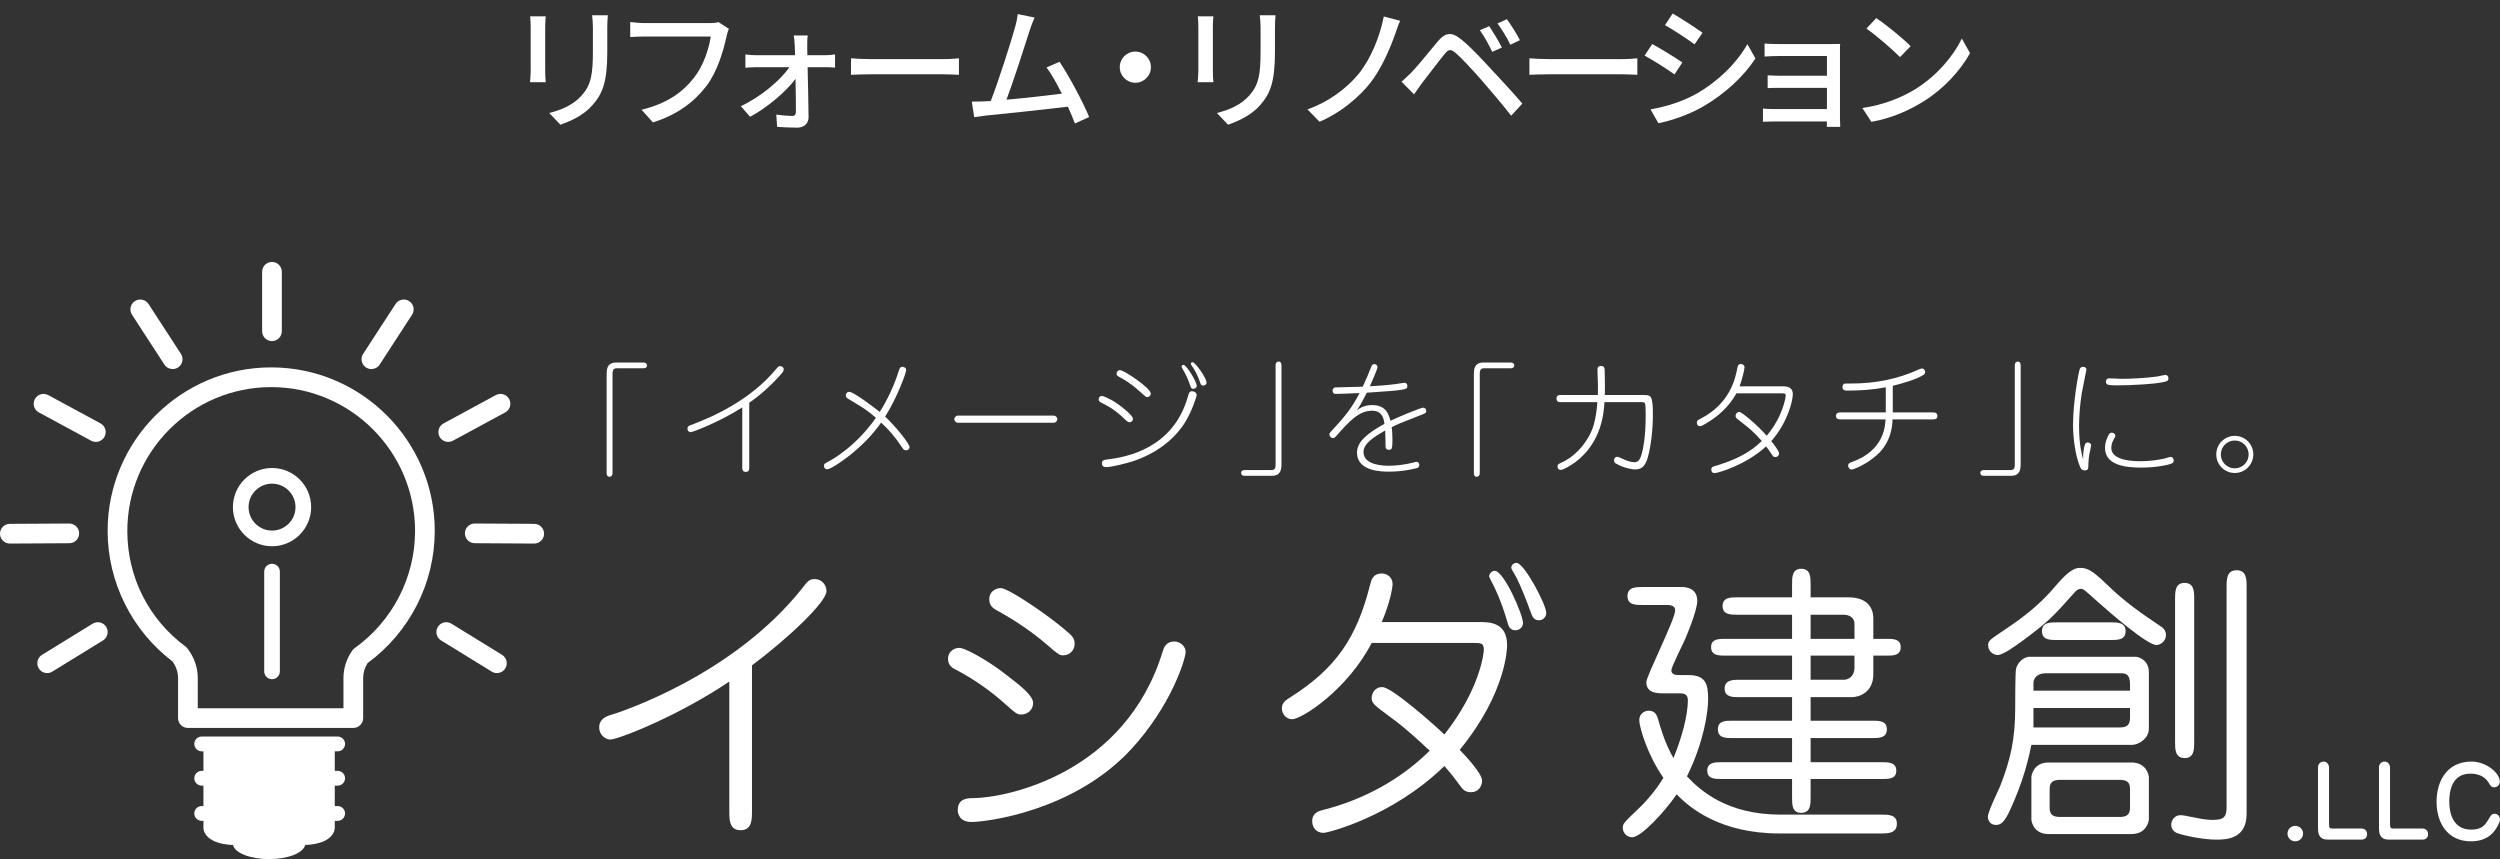 <?xml version="1.0" encoding="UTF-8"?>
<svg id="_レイヤー_1" data-name="レイヤー_1" xmlns="http://www.w3.org/2000/svg" version="1.1" viewBox="0 0 334.91 115.088">
  <rect x="0" y="0" width="334.91" height="115.088" fill="#333333" stroke="none"/>
  <!-- Generator: Adobe Illustrator 29.6.1, SVG Export Plug-In . SVG Version: 2.1.1 Build 9)  -->
  <defs>
    <style>
      .st0 {
        fill: #fff;
      }
    </style>
  </defs>
  <g>
    <g>
      <path class="st0" d="M308.531,111.671c0,.57-.48,1.037-1.051,1.037s-1.037-.454-1.037-1.037c0-.597.479-1.037,1.037-1.037s1.051.441,1.051,1.037Z"/>
      <path class="st0" d="M310.528,102.788c0-.415.312-.765.765-.765.493,0,.713.48.713.765v7.664c0,.428.117.545.415.545h3.956c.44,0,.725.312.725.765,0,.519-.415.713-.674.713h-4.552c-.545,0-1.348-.091-1.348-1.465v-8.221Z"/>
      <path class="st0" d="M318.699,102.788c0-.415.312-.765.765-.765.493,0,.713.48.713.765v7.664c0,.428.117.545.415.545h3.956c.44,0,.725.312.725.765,0,.519-.415.713-.674.713h-4.552c-.545,0-1.348-.091-1.348-1.465v-8.221Z"/>
      <path class="st0" d="M334.883,104.72c0,.506-.402.752-.74.752-.389,0-.518-.221-.765-.636-.584-.985-1.647-1.193-2.439-1.193-2.477,0-2.826,2.36-2.826,3.722,0,1.375.389,3.773,2.944,3.773,1.504,0,1.88-.636,2.502-1.685.169-.298.351-.441.623-.441.467,0,.726.415.726.752,0,.376-.402,1.141-.804,1.634-.856,1.05-2.063,1.31-3.087,1.31-3.177,0-4.604-2.516-4.604-5.304,0-2.749,1.375-5.381,4.694-5.381,1.855,0,3.774,1.452,3.774,2.697Z"/>
    </g>
    <g>
      <path class="st0" d="M100.74,108.616c0,1.183,0,2.603-1.539,2.603-1.499,0-1.499-1.42-1.499-2.603v-17.315c-6.823,4.615-14.908,7.77-15.934,7.77-.71,0-1.499-.671-1.499-1.617,0-1.144.947-1.499,1.617-1.696,1.42-.434,16.329-5.325,25.558-16.921.788-1.026.986-1.262,1.735-1.262.868,0,1.539.75,1.539,1.617,0,1.46-5.127,6.311-9.978,9.94v19.484Z"/>
      <path class="st0" d="M134.892,90.473c1.696,1.301,3.51,2.682,3.51,3.707,0,.907-.749,1.538-1.578,1.538-.552,0-.71-.118-2.09-1.341-1.736-1.578-4.024-3.274-6.666-4.654-.395-.197-1.065-.512-1.065-1.46,0-1.144,1.065-1.538,1.617-1.459.986.118,4.102,1.933,6.272,3.668ZM151.497,100.412c-7.77,8.362-19.524,9.703-21.338,9.703-1.696,0-1.854-1.223-1.854-1.578,0-1.617,1.38-1.617,2.09-1.617,4.456-.039,20.352-3.274,25.361-19.642.158-.473.395-1.341,1.578-1.341.75,0,1.499.631,1.499,1.38,0,.946-1.933,7.257-7.336,13.095ZM142.661,84.359c.948.789,1.302,1.105,1.302,1.894,0,.867-.671,1.538-1.539,1.538-.473,0-.671-.118-2.208-1.459-2.012-1.736-4.26-3.235-6.626-4.536-.434-.237-1.065-.592-1.065-1.499,0-1.262,1.183-1.578,1.656-1.499,1.223.197,6.272,3.668,8.48,5.561Z"/>
      <path class="st0" d="M183.755,86.134c-3.273,6.311-9.387,10.215-10.649,10.215-.749,0-1.38-.631-1.38-1.46,0-.671.395-1.026,1.105-1.46,6.232-3.944,8.952-8.085,10.727-15.146.158-.631.395-1.459,1.539-1.459.631,0,1.459.434,1.459,1.42,0,.473-.354,2.564-1.459,5.088h13.055c1.341,0,3.747,0,3.747,3.116,0,.237-.039,6.311-6.351,14.002.948.986,2.998,3.194,2.998,4.141,0,.71-.473,1.538-1.498,1.538-.829,0-1.144-.473-1.38-.789-.907-1.222-1.144-1.538-2.17-2.721-7.059,6.862-15.697,8.953-16.171,8.953-1.105,0-1.539-.829-1.539-1.578,0-1.144.987-1.38,1.499-1.499,5.364-1.38,10.294-4.023,14.238-7.928-1.499-1.42-3.273-3.037-5.049-4.339-2.446-1.814-2.722-2.012-2.722-2.722,0-.473.315-1.46,1.42-1.46,1.302,0,7.179,5.246,8.322,6.351,4.812-6.114,5.286-10.965,5.286-11.359,0-.907-.395-.907-1.46-.907h-13.568ZM199.493,77.22c0-.316.315-.749.749-.749,1.222,0,3.786,5.877,3.786,6.981,0,.631-.552.986-1.025.986-.749,0-.946-.631-1.065-1.105-.907-3.116-1.735-4.615-1.854-4.89-.078-.197-.591-1.105-.591-1.223ZM202.451,76.076c0-.316.276-.671.71-.671,1.025,0,3.983,5.601,3.983,6.705,0,.592-.473.986-.986.986-.71,0-.907-.552-1.105-1.104-1.144-3.195-1.933-4.694-2.012-4.812-.078-.158-.591-.986-.591-1.105Z"/>
      <path class="st0" d="M251.984,109.129c1.025,0,2.13,0,2.13,1.223,0,1.262-1.144,1.301-2.09,1.301h-13.646c-7.928,0-12.03-3.431-13.765-5.245-1.578,2.327-4.773,5.758-5.956,5.758-.631,0-1.263-.513-1.263-1.302,0-.512.197-.71,1.933-2.366,1.34-1.262,2.524-2.682,3.51-4.299-2.17-3.116-3.234-6.823-3.234-7.73,0-.868.71-1.262,1.262-1.262.907,0,1.105.671,1.263,1.144.197.749.868,3.155,2.051,5.206.986-2.366,1.932-5.522,1.932-7.77,0-.829-.552-.907-1.144-.907h-2.13c-.79,0-2.288,0-2.288-1.499,0-.829,3.865-8.402,3.865-9.624,0-.671-.71-.71-1.105-.71h-3.273c-.907,0-2.012,0-2.012-1.183,0-1.222,1.105-1.222,2.012-1.222h5.285c.591,0,2.051.158,2.051,1.854,0,1.38-1.617,5.127-1.697,5.285-.276.631-1.774,3.589-1.774,4.023,0,.631.749.631,1.025.631h1.222c2.288,0,2.682,1.105,2.682,3.195,0,1.775-.592,5.837-2.839,10.374,1.814,1.932,5.403,5.127,12.542,5.127h13.45ZM252.772,85.582c.829,0,1.854,0,1.854,1.105,0,1.144-1.025,1.144-1.854,1.144h-1.814v2.484c0,2.446-1.893,3.077-2.879,3.077h-5.522v3.156h8.283c.868,0,1.932,0,1.932,1.144,0,1.183-1.064,1.183-1.932,1.183h-8.283v3.234h9.585c.828,0,1.893,0,1.893,1.144,0,1.105-1.026,1.105-1.893,1.105h-9.585v2.445c0,.946,0,2.09-1.263,2.09-1.222,0-1.222-1.104-1.222-2.09v-2.445h-9.466c-.829,0-1.894,0-1.894-1.105,0-1.144,1.065-1.144,1.894-1.144h9.466v-3.234h-8.007c-.868,0-1.932,0-1.932-1.183,0-1.144,1.025-1.144,1.932-1.144h8.007v-3.156h-7.1c-.868,0-1.932,0-1.932-1.144s1.064-1.183,1.932-1.183h7.1v-3.234h-8.953c-.829,0-1.893,0-1.893-1.144,0-1.105,1.025-1.105,1.893-1.105h8.953v-3.234h-7.375c-.829,0-1.933,0-1.933-1.144,0-1.183,1.065-1.183,1.933-1.183h7.375v-1.736c0-.946,0-2.09,1.222-2.09,1.263,0,1.263,1.144,1.263,2.09v1.736h5.049c2.564,0,3.352,1.42,3.352,2.839v2.722h1.814ZM248.434,85.582v-2.012c0-.828-.671-1.222-1.498-1.222h-4.378v3.234h5.876ZM242.558,87.83v3.234h4.456c.512,0,1.42-.355,1.42-1.657v-1.577h-5.876Z"/>
      <path class="st0" d="M286.135,87.988c.356,0,1.736.434,1.736,2.051v7.573c0,1.42-1.499,2.169-2.209,2.169h-13.529c-.276,1.301-.946,4.772-3.076,9.19-.71,1.42-1.222,1.538-1.656,1.538-.987,0-1.105-.907-1.105-1.065,0-.71,1.42-3.55,1.656-4.141,1.341-3.431,2.012-6.192,2.012-10.373,0-.789,0-4.93.118-5.364.356-1.262,1.46-1.578,1.697-1.578h14.356ZM282.152,78.206c2.524,2.484,4.812,4.023,7.336,5.719.315.197.671.552.671,1.144,0,.907-.829,1.341-1.263,1.341-1.262,0-6.152-4.26-7.927-5.837-1.697-1.538-1.893-1.696-2.209-1.696s-.591.197-.828.473c-2.958,3.313-3.392,3.826-7.06,6.547-.829.592-2.524,1.854-3.273,1.854-.514,0-1.263-.473-1.263-1.301,0-.631.237-.75,2.169-2.051,3.511-2.327,5.326-4.102,6.706-5.719,1.38-1.617,2.405-2.603,3.391-2.603.948,0,1.539.197,3.55,2.13ZM274.421,111.732c-1.971,0-2.288-1.656-2.288-1.972v-5.64c0-.237.277-1.973,2.288-1.973h11.123c1.971,0,2.327,1.657,2.327,1.973v5.64c0,.197-.276,1.972-2.327,1.972h-11.123ZM285.347,92.524v-.829c0-1.42-.592-1.499-1.222-1.499h-10.138c-1.025,0-1.577.671-1.577,1.262v1.065h12.936ZM272.41,94.851v2.603h11.595c1.263,0,1.341-.71,1.341-1.42v-1.183h-12.936ZM275.525,85.739c-.868,0-1.973,0-1.973-1.183s1.065-1.183,1.973-1.183h7.258c.867,0,1.971,0,1.971,1.183s-1.064,1.183-1.971,1.183h-7.258ZM283.966,109.444c.868,0,1.38-.276,1.38-1.223v-2.564c0-.946-.553-1.183-1.38-1.183h-7.968c-.868,0-1.42.237-1.42,1.183v2.603c0,.946.552,1.183,1.42,1.183h7.968ZM300.966,109.01c0,3.313-2.564,3.471-4.024,3.471-2.13,0-4.812-.67-5.364-.907-.473-.237-.71-.631-.71-1.105,0-.552.434-1.262,1.222-1.262.316,0,.553.039,2.722.473.671.118,1.263.158,1.578.158,1.578,0,1.893-.433,1.893-1.735v-29.463c0-.986,0-2.248,1.341-2.248s1.341,1.223,1.341,2.248v30.37ZM293.944,99.386c0,.947,0,2.169-1.262,2.169-1.302,0-1.302-1.183-1.302-2.169v-19.129c0-.947,0-2.169,1.263-2.169,1.301,0,1.301,1.183,1.301,2.169v19.129Z"/>
    </g>
    <g>
      <path class="st0" d="M36.443,90.987c-.579,0-1.048-.469-1.048-1.048v-13.364c0-.579.469-1.048,1.048-1.048s1.048.469,1.048,1.048v13.364c0,.579-.469,1.048-1.048,1.048Z"/>
      <path class="st0" d="M36.443,73.177c-2.89,0-5.241-2.351-5.241-5.241s2.351-5.241,5.241-5.241,5.241,2.351,5.241,5.241-2.351,5.241-5.241,5.241ZM36.443,64.792c-1.734,0-3.144,1.411-3.144,3.144s1.411,3.144,3.144,3.144,3.144-1.411,3.144-3.144-1.411-3.144-3.144-3.144Z"/>
      <g>
        <path class="st0" d="M47.33,97.519h-22.158c-.729,0-1.319-.591-1.319-1.319v-5.351c0-.788-.248-1.54-.738-2.238-5.45-4.128-8.699-10.647-8.699-17.48,0-12.083,9.83-21.913,21.912-21.913s21.913,9.83,21.913,21.913c0,6.979-3.36,13.576-9,17.699-.392.634-.591,1.312-.591,2.019v5.351c0,.729-.591,1.319-1.319,1.319ZM26.492,94.88h19.519v-4.031c0-1.318.394-2.56,1.173-3.693.087-.127.196-.238.322-.327,5.07-3.617,8.098-9.485,8.098-15.697,0-10.628-8.646-19.274-19.274-19.274s-19.273,8.646-19.273,19.274c0,6.16,2.841,11.804,7.796,15.483.101.075.19.163.265.263.913,1.206,1.375,2.542,1.375,3.972v4.031Z"/>
        <path class="st0" d="M45.235,105.247c.546,0,.99-.443.99-.99s-.443-.99-.99-.99h-.389v-2.616h.389c.546,0,.99-.443.99-.99s-.443-.99-.99-.99h-18.215c-.546,0-.99.443-.99.99s.443.99.99.99h.232v2.616h-.232c-.546,0-.99.443-.99.99s.443.99.99.99h.232v2.736h-.232c-.546,0-.99.443-.99.99s.443.99.99.99h.232v.917s-.126,2.138,3.968,2.323c.227,1.058,2.301,1.886,4.829,1.886s4.601-.829,4.829-1.886c4.094-.185,3.968-2.323,3.968-2.323v-.917h.389c.546,0,.99-.443.99-.99s-.443-.99-.99-.99h-.389v-2.736h.389Z"/>
        <path class="st0" d="M36.434,45.693c-.729,0-1.319-.591-1.319-1.319v-7.966c0-.729.591-1.319,1.319-1.319s1.319.591,1.319,1.319v7.966c0,.729-.591,1.319-1.319,1.319Z"/>
        <path class="st0" d="M23.132,49.443c-.432,0-.855-.211-1.107-.6l-4.34-6.68c-.398-.611-.224-1.428.387-1.825.612-.397,1.429-.224,1.825.387l4.34,6.68c.398.611.224,1.428-.387,1.825-.222.144-.472.213-.718.213Z"/>
        <path class="st0" d="M12.837,59.2c-.212,0-.427-.051-.627-.159l-7.005-3.794c-.641-.347-.879-1.148-.532-1.788s1.147-.879,1.788-.532l7.005,3.794c.641.347.879,1.148.532,1.788-.239.441-.693.691-1.162.691Z"/>
        <path class="st0" d="M1.319,72.817C.594,72.817.005,72.232,0,71.506c-.005-.729.583-1.323,1.312-1.327l7.966-.046c.738.017,1.323.583,1.327,1.312.004.729-.583,1.323-1.312,1.327l-7.966.046h-.008Z"/>
        <path class="st0" d="M6.32,90.167c-.443,0-.876-.223-1.125-.628-.382-.62-.188-1.434.432-1.815l6.785-4.174c.619-.382,1.433-.189,1.815.432.382.62.188,1.433-.432,1.815l-6.785,4.174c-.215.133-.454.196-.69.196Z"/>
        <path class="st0" d="M49.753,49.443c-.246,0-.495-.069-.718-.213-.611-.397-.785-1.214-.387-1.825l4.34-6.68c.396-.611,1.213-.785,1.825-.387.611.397.785,1.214.387,1.825l-4.34,6.68c-.253.389-.676.6-1.107.6Z"/>
        <path class="st0" d="M60.049,59.2c-.469,0-.923-.25-1.162-.691-.347-.64-.109-1.441.532-1.788l7.005-3.794c.642-.348,1.441-.109,1.788.532.347.64.109,1.441-.532,1.788l-7.005,3.794c-.2.108-.415.159-.627.159Z"/>
        <path class="st0" d="M71.566,72.817h-.008l-7.966-.046c-.729-.005-1.316-.599-1.312-1.327.005-.726.594-1.312,1.319-1.312h.008l7.966.046c.729.005,1.316.598,1.312,1.327-.005.726-.594,1.312-1.319,1.312Z"/>
        <path class="st0" d="M66.565,90.167c-.236,0-.474-.063-.69-.196l-6.785-4.174c-.62-.381-.814-1.195-.432-1.815.381-.621,1.193-.814,1.815-.432l6.785,4.174c.62.381.814,1.194.432,1.815-.249.405-.682.628-1.125.628Z"/>
      </g>
    </g>
    <g>
      <path class="st0" d="M86.178,49.338h-3.597c-.476,0-.526.427-.526.756v13.27c0,.46-.312.509-.41.509-.361,0-.378-.394-.378-.509v-13.205c0-.575,0-1.593,1.281-1.593h3.629c.099,0,.493,0,.493.394,0,.345-.345.378-.493.378Z"/>
      <path class="st0" d="M104.709,50.045c-1.725,1.954-3.351,3.235-4.336,3.909v8.655c0,.263,0,.608-.476.608-.46,0-.46-.394-.46-.608v-8.031c-2.973,1.905-6.619,3.318-6.914,3.318-.312,0-.427-.295-.427-.46,0-.328.23-.41.444-.493,2.841-1.051,7.949-3.284,11.463-7.538.181-.23.312-.361.526-.361.147,0,.459.115.459.444,0,.23-.164.427-.278.558Z"/>
      <path class="st0" d="M121.383,60.325c-.229,0-.328-.065-.542-.394-.986-1.478-1.823-2.43-2.808-3.317-2.397,3.515-6.601,6.257-7.226,6.257-.197,0-.427-.148-.427-.46,0-.263.114-.329.558-.559.74-.394,3.712-2.069,6.405-5.879-1.15-1.002-1.478-1.199-3.712-2.546-.164-.099-.328-.213-.328-.444,0-.181.132-.493.477-.493.558,0,3.416,2.152,4.072,2.694.231-.345,1.675-2.644,2.562-5.535.082-.246.147-.509.492-.509.181,0,.493.131.493.427,0,.394-1.248,3.778-2.825,6.241,1.297,1.199,3.269,3.597,3.269,4.09,0,.295-.246.427-.46.427Z"/>
      <path class="st0" d="M141.179,56.631h-12.876c-.197,0-.46-.197-.46-.477,0-.229.231-.476.46-.476h12.876c.197,0,.46.197.46.476,0,.247-.231.477-.46.477Z"/>
      <path class="st0" d="M151.777,56.105c0,.328-.279.46-.477.46s-.361-.148-.82-.591c-.493-.476-1.331-1.248-2.924-2.02-.214-.115-.378-.23-.378-.46,0-.098.05-.444.46-.444.246,0,1.051.427,1.331.575,1.034.592,2.808,2.003,2.808,2.48ZM147.622,62.067c0-.427.263-.46.788-.526,2.464-.296,8.737-1.446,10.708-8.36.164-.558.213-.772.574-.772.296,0,.624.213.624.509,0,.181-.673,2.332-1.741,3.942-1.379,2.053-3.679,3.909-6.897,4.96-.772.247-2.792.756-3.433.756-.214,0-.624,0-.624-.509ZM150.037,49.584c.541,0,4.122,2.414,4.122,3.121,0,.345-.296.493-.46.493-.181,0-.181-.017-.887-.64-.575-.526-1.446-1.298-2.678-1.955-.41-.213-.591-.312-.541-.624.049-.247.229-.395.444-.395ZM159.331,51.326c-.278-.805-.64-1.445-.968-2.004-.033-.065-.067-.147-.067-.213,0-.147.115-.229.246-.229.411,0,1.774,2.25,1.774,2.808,0,.378-.427.395-.46.395-.263,0-.295-.066-.526-.756ZM160.728,51.112c-.231-.674-.691-1.626-1.084-2.135-.082-.115-.115-.181-.115-.229,0-.131.115-.23.231-.23.36,0,1.872,2.118,1.872,2.742,0,.378-.427.394-.46.394-.263,0-.312-.147-.442-.542Z"/>
      <path class="st0" d="M170.358,62.97c.526,0,.526-.46.526-.756v-13.27c0-.46.312-.509.41-.509.345,0,.378.394.378.509v13.205c0,.574-.017,1.593-1.282,1.593h-3.629c-.099,0-.493,0-.493-.394,0-.345.345-.378.509-.378h3.581Z"/>
      <path class="st0" d="M190.281,55.628c-2.792,1.084-2.939,1.15-3.843,1.593.067.444.099,1.166.099,1.757,0,.312,0,1.034-.147,1.166-.099.099-.229.115-.345.115-.263,0-.395-.131-.427-.361-.017-.099-.017-1.889-.05-2.234-1.379.805-2.906,1.691-2.906,2.89,0,1.79,2.71,1.839,3.399,1.839.805,0,2.102-.115,3.416-.46.164-.049.213-.065.278-.065.313,0,.378.295.378.444s-.082.312-.263.378c-.065.017-1.675.493-3.744.493-.969,0-4.336,0-4.336-2.562,0-1.396,1.314-2.545,3.679-3.843-.097-.739-.328-1.757-1.659-1.757-1.789,0-3.071,1.445-4.795,3.383-.147.164-.246.279-.444.279-.246,0-.476-.23-.476-.493,0-.115.049-.213.196-.361,1.757-1.921,2.661-2.907,3.844-5.173-.887.049-3.121.115-3.203.115-.361,0-.41-.312-.41-.444,0-.312.229-.427.377-.427.067,0,3.071-.082,3.663-.099.492-1.084.738-1.643,1.133-2.66.049-.148.131-.361.41-.361.099,0,.427.049.427.411,0,.263-.82,2.102-1.018,2.562,1.461-.099,2.3-.148,3.53-.312.181-.017.969-.164,1.118-.164.279,0,.377.263.377.444,0,.476-.246.542-5.206.87-.082,0-.132.017-.231.017-.722,1.445-1.067,1.97-1.314,2.348.756-.608,1.545-.69,2.037-.69,1.889,0,2.234,1.297,2.447,2.102.838-.411,4.04-1.757,4.385-1.757.214,0,.411.164.411.46,0,.247-.083.279-.79.558Z"/>
      <path class="st0" d="M202.357,49.338h-3.597c-.477,0-.526.427-.526.756v13.27c0,.46-.313.509-.411.509-.361,0-.377-.394-.377-.509v-13.205c0-.575,0-1.593,1.281-1.593h3.63c.097,0,.492,0,.492.394,0,.345-.345.378-.492.378Z"/>
      <path class="st0" d="M220.722,61.36c-.361,1.232-.954,1.527-1.659,1.527-.559,0-1.709-.263-2.612-.805-.097-.049-.229-.164-.229-.411,0-.164.099-.476.427-.476.115,0,.164.017.673.247.263.131,1.019.476,1.61.476.509,0,.805-.263,1.068-1.38.46-1.905.46-4.138.46-4.976,0-.279,0-1.379-.099-1.544-.099-.147-.246-.147-.559-.147h-4.861c-.082,1.297-.313,5.305-3.843,7.998-.723.542-1.725,1.084-2.005,1.084-.263,0-.444-.181-.444-.46s.115-.329.575-.542c2.168-1.002,3.778-3.203,4.303-5.124.263-.969.394-2.003.459-2.956h-4.861c-.279,0-.608,0-.608-.476s.345-.477.608-.477h4.927c0-.279.017-.722.017-1.182,0-.345-.067-2.003-.067-2.2,0-.165,0-.509.477-.509.394,0,.476.247.492.592.05,1.806.033,2.677.017,3.301h5.19c1.001,0,1.248.049,1.248,2.612,0,1.872-.231,4.22-.706,5.83Z"/>
      <path class="st0" d="M237.282,59.094c.329.411,1.051,1.331,1.051,1.643,0,.295-.213.493-.509.493-.229,0-.312-.115-.427-.296-.41-.608-.526-.772-.805-1.133-2.693,2.48-6.421,3.581-6.914,3.581-.361,0-.427-.329-.427-.46,0-.345.214-.411.46-.476,2.661-.805,4.582-1.691,6.307-3.367-1.232-1.38-1.675-1.708-3.203-2.89-.213-.164-.312-.296-.312-.476,0-.165.131-.526.526-.526.263,0,2.25,1.593,3.646,3.186,2.184-2.578,2.546-5.19,2.546-5.371,0-.312-.131-.312-.738-.312h-5.863c-1.068,1.954-2.71,3.285-4.385,4.22-.214.115-.329.181-.493.181-.312,0-.427-.246-.427-.46,0-.279.115-.345.542-.559,3.925-2.053,4.599-5.337,4.877-6.717.067-.329.115-.592.477-.592.214,0,.492.148.492.444,0,.148-.213,1.314-.656,2.546h5.846c.805,0,1.281.329,1.281,1.034,0,.969-.755,3.909-2.89,6.307Z"/>
      <path class="st0" d="M258.866,56.187h-5.337c-.015.706-.114,3.022-2.102,4.779-1.461,1.314-3.153,1.938-3.383,1.938-.328,0-.46-.378-.46-.509,0-.328.231-.411.526-.509,4.238-1.511,4.435-4.747,4.484-5.699h-5.945c-.279,0-.69,0-.69-.46,0-.476.41-.476.69-.476h5.978v-3.367c-1.709.328-3.416.444-5.141.444-.263,0-.656,0-.656-.476,0-.181.049-.329.214-.427.097-.049.196-.049,1.1-.049,3.055,0,6.093-.592,8.886-1.873.229-.098.328-.131.459-.131.263,0,.411.247.411.476,0,.214-.115.312-.313.427-.936.575-2.759,1.1-4.024,1.412v3.564h5.304c.279,0,.674,0,.674.476,0,.46-.395.46-.674.46Z"/>
      <path class="st0" d="M269.383,62.97c.526,0,.526-.46.526-.756v-13.27c0-.46.312-.509.41-.509.345,0,.378.394.378.509v13.205c0,.574-.017,1.593-1.282,1.593h-3.629c-.099,0-.492,0-.492-.394,0-.345.345-.378.509-.378h3.58Z"/>
      <path class="st0" d="M279.881,60.917c-.049.328-.114.936-.114,1.33,0,.46,0,.772-.509.772-.132,0-.395-.017-.575-.411-.673-1.544-.969-3.958-.969-5.715,0-3.039.723-6.997.904-7.456.082-.213.229-.295.427-.295.246,0,.46.115.46.378,0,.049-.542,2.677-.624,3.153-.246,1.56-.361,3.17-.361,4.418,0,2.562.394,3.876.542,4.434-.033-.805.131-1.577.164-1.708.065-.263.131-.542.46-.542.181,0,.444.115.444.361,0,.213-.214,1.1-.247,1.281ZM290.786,62.149c-.361.131-1.856.492-3.942.492-2.003,0-4.845-.279-4.845-2.628,0-.295.033-.558.082-.739.099-.378.361-1.018.509-1.182.082-.082.165-.131.296-.131.263,0,.492.181.492.411,0,.099-.049.197-.097.279-.231.394-.444.804-.444,1.347,0,1.79,3.202,1.79,3.957,1.79,1.068,0,2.546-.164,3.466-.444.082-.033.444-.131.509-.131.361,0,.427.361.427.493,0,.263-.164.345-.41.444ZM289.998,51.145c-1.183.312-4.631.476-6.142.476-.723,0-1.413,0-1.593-.148-.131-.098-.147-.279-.147-.345,0-.065.017-.444.46-.444.278,0,1.461.066,1.707.066.936,0,3.071-.082,4.713-.312.181-.033.937-.213,1.084-.213.164,0,.41.099.41.476,0,.312-.229.378-.492.444Z"/>
      <path class="st0" d="M301.861,60.884c0,1.363-1.118,2.48-2.48,2.48-1.379,0-2.48-1.117-2.48-2.48,0-1.396,1.116-2.496,2.48-2.496s2.48,1.1,2.48,2.496ZM297.508,60.884c0,1.018.838,1.856,1.873,1.856s1.856-.838,1.856-1.856c0-1.051-.838-1.872-1.856-1.872s-1.873.821-1.873,1.872Z"/>
    </g>
  </g>
  <g>
    <path class="st0" d="M73.109,2.192c-.036.378-.072.828-.072,1.333v6.032c0,.468.036,1.098.072,1.458h-2.106c.018-.306.09-.937.09-1.458V3.524c0-.324-.036-.955-.072-1.333h2.088ZM81.427,2.048c-.036.468-.072,1.008-.072,1.656v3.205c0,4.123-.648,5.654-1.98,7.166-1.17,1.369-2.989,2.179-4.303,2.629l-1.495-1.566c1.71-.432,3.259-1.116,4.357-2.359,1.26-1.422,1.494-2.827,1.494-5.978v-3.097c0-.648-.054-1.188-.108-1.656h2.106Z"/>
    <path class="st0" d="M97.645,3.866c-.144.288-.234.684-.324,1.044-.396,1.836-1.224,4.699-2.683,6.608-1.639,2.125-3.889,3.853-7.167,4.879l-1.53-1.692c3.511-.864,5.546-2.395,7.022-4.285,1.243-1.567,2.017-3.872,2.251-5.528h-8.841c-.774,0-1.495.036-1.944.072v-2.017c.504.072,1.35.144,1.944.144h8.733c.306,0,.756-.018,1.152-.126l1.386.9Z"/>
    <path class="st0" d="M110.551,7.396c.396,0,1.026-.054,1.314-.108v1.765c-.36-.018-.9-.054-1.26-.054h-2.413c.054,2.214.108,4.951.126,6.716,0,.846-.63,1.386-1.531,1.386-.774,0-1.926-.054-2.683-.108l-.108-1.639c.72.108,1.638.18,2.143.18.324,0,.486-.198.486-.558,0-1.026-.018-2.719-.054-4.411-1.243,1.674-3.781,3.853-6.086,5.077l-1.242-1.422c2.646-1.224,5.293-3.457,6.518-5.221h-4.411c-.486,0-1.026.036-1.495.072v-1.783c.414.072,1.008.108,1.458.108h5.204c-.018-.522-.036-.955-.054-1.314-.018-.396-.054-.9-.126-1.333h1.873c-.072.396-.072.9-.072,1.333l.018,1.314h2.395Z"/>
    <path class="st0" d="M114.004,7.81c.576.054,1.692.108,2.665.108h9.777c.882,0,1.584-.072,2.017-.108v2.214c-.396-.018-1.206-.072-1.999-.072h-9.795c-1.008,0-2.07.036-2.665.072v-2.214Z"/>
    <path class="st0" d="M143.997,16.542c-.234-.63-.559-1.422-.937-2.25-2.863.342-8.625.972-10.965,1.188-.45.054-1.044.145-1.584.216l-.324-2.088c.559,0,1.261,0,1.801-.036.216-.018.468-.018.738-.036,1.008-2.575,2.719-7.94,3.223-9.777.252-.864.324-1.351.396-1.873l2.25.468c-.198.486-.432,1.026-.684,1.818-.54,1.71-2.179,6.806-3.079,9.183,2.449-.216,5.492-.558,7.418-.81-.685-1.369-1.422-2.683-2.053-3.511l1.747-.756c1.26,1.891,3.187,5.474,3.961,7.4l-1.908.864Z"/>
    <path class="st0" d="M152.094,6.909c1.152,0,2.089.937,2.089,2.089s-.937,2.088-2.089,2.088-2.088-.936-2.088-2.088.936-2.089,2.088-2.089Z"/>
    <path class="st0" d="M162.552,2.192c-.036.378-.072.828-.072,1.333v6.032c0,.468.036,1.098.072,1.458h-2.106c.018-.306.09-.937.09-1.458V3.524c0-.324-.036-.955-.072-1.333h2.088ZM170.871,2.048c-.036.468-.072,1.008-.072,1.656v3.205c0,4.123-.648,5.654-1.98,7.166-1.171,1.369-2.989,2.179-4.304,2.629l-1.495-1.566c1.71-.432,3.259-1.116,4.358-2.359,1.26-1.422,1.494-2.827,1.494-5.978v-3.097c0-.648-.054-1.188-.108-1.656h2.107Z"/>
    <path class="st0" d="M186.908,4.55c-.72,2.017-1.854,4.682-3.349,6.572-1.585,1.999-4.123,4.087-6.788,5.186l-1.621-1.657c2.755-.954,5.204-2.755,6.843-4.735,1.692-2.088,2.881-5.113,3.385-7.706l2.196.576c-.27.558-.485,1.26-.666,1.764Z"/>
    <path class="st0" d="M189.119,9.664c.828-.846,2.323-2.737,3.512-4.141,1.008-1.188,1.854-1.314,3.223-.162,1.152.936,2.575,2.467,3.709,3.691,1.206,1.296,3.079,3.295,4.375,4.826l-1.494,1.62c-1.206-1.548-2.845-3.457-3.961-4.753-1.188-1.35-2.701-2.989-3.439-3.619-.684-.576-.972-.576-1.53.126-.811.99-2.232,2.881-3.007,3.871-.378.522-.792,1.098-1.08,1.512l-1.675-1.692c.486-.414.847-.774,1.368-1.278ZM201.201,6.369l-1.297.576c-.485-1.026-1.044-2.035-1.656-2.899l1.261-.54c.468.702,1.278,2.035,1.692,2.863ZM203.614,5.379l-1.278.612c-.505-1.026-1.099-1.999-1.729-2.845l1.26-.576c.486.667,1.332,1.98,1.747,2.809Z"/>
    <path class="st0" d="M204.887,7.81c.576.054,1.692.108,2.665.108h9.776c.883,0,1.585-.072,2.017-.108v2.214c-.396-.018-1.206-.072-1.998-.072h-9.795c-1.009,0-2.071.036-2.665.072v-2.214Z"/>
    <path class="st0" d="M225.373,8.368l-1.045,1.603c-.954-.684-2.862-1.909-4.015-2.521l1.026-1.548c1.134.612,3.187,1.873,4.033,2.467ZM227.191,12.599c3.007-1.71,5.438-4.123,6.896-6.68l1.081,1.909c-1.603,2.449-4.105,4.753-7.022,6.446-1.818,1.062-4.34,1.927-5.978,2.232l-1.062-1.854c1.998-.342,4.195-1.008,6.086-2.053ZM228.073,4.389l-1.062,1.548c-.918-.667-2.845-1.945-3.961-2.575l1.026-1.549c1.116.63,3.151,1.963,3.997,2.575Z"/>
    <path class="st0" d="M244.724,16.992c.019-.162.019-.45.019-.72h-7.059c-.54,0-1.206.036-1.512.036v-1.765c.306.036.882.072,1.512.072h7.059v-2.845h-6.158c-.666,0-1.387,0-1.782.036v-1.71c.414.018,1.116.054,1.765.054h6.176v-2.647h-6.356c-.558,0-1.638.036-1.998.072v-1.746c.396.054,1.44.072,1.998.072h6.896c.414,0,.973-.018,1.225-.018-.019.216-.019.684-.019,1.044v8.985c0,.288.019.792.036,1.08h-1.801Z"/>
    <path class="st0" d="M256.567,11.951c2.898-1.783,5.149-4.483,6.248-6.788l1.098,1.962c-1.296,2.323-3.511,4.79-6.319,6.518-1.818,1.117-4.105,2.179-6.896,2.683l-1.206-1.854c3.007-.45,5.348-1.458,7.076-2.521ZM255.955,6.189l-1.423,1.458c-.936-.954-3.169-2.899-4.501-3.817l1.314-1.404c1.278.846,3.601,2.719,4.609,3.763Z"/>
  </g>
</svg>